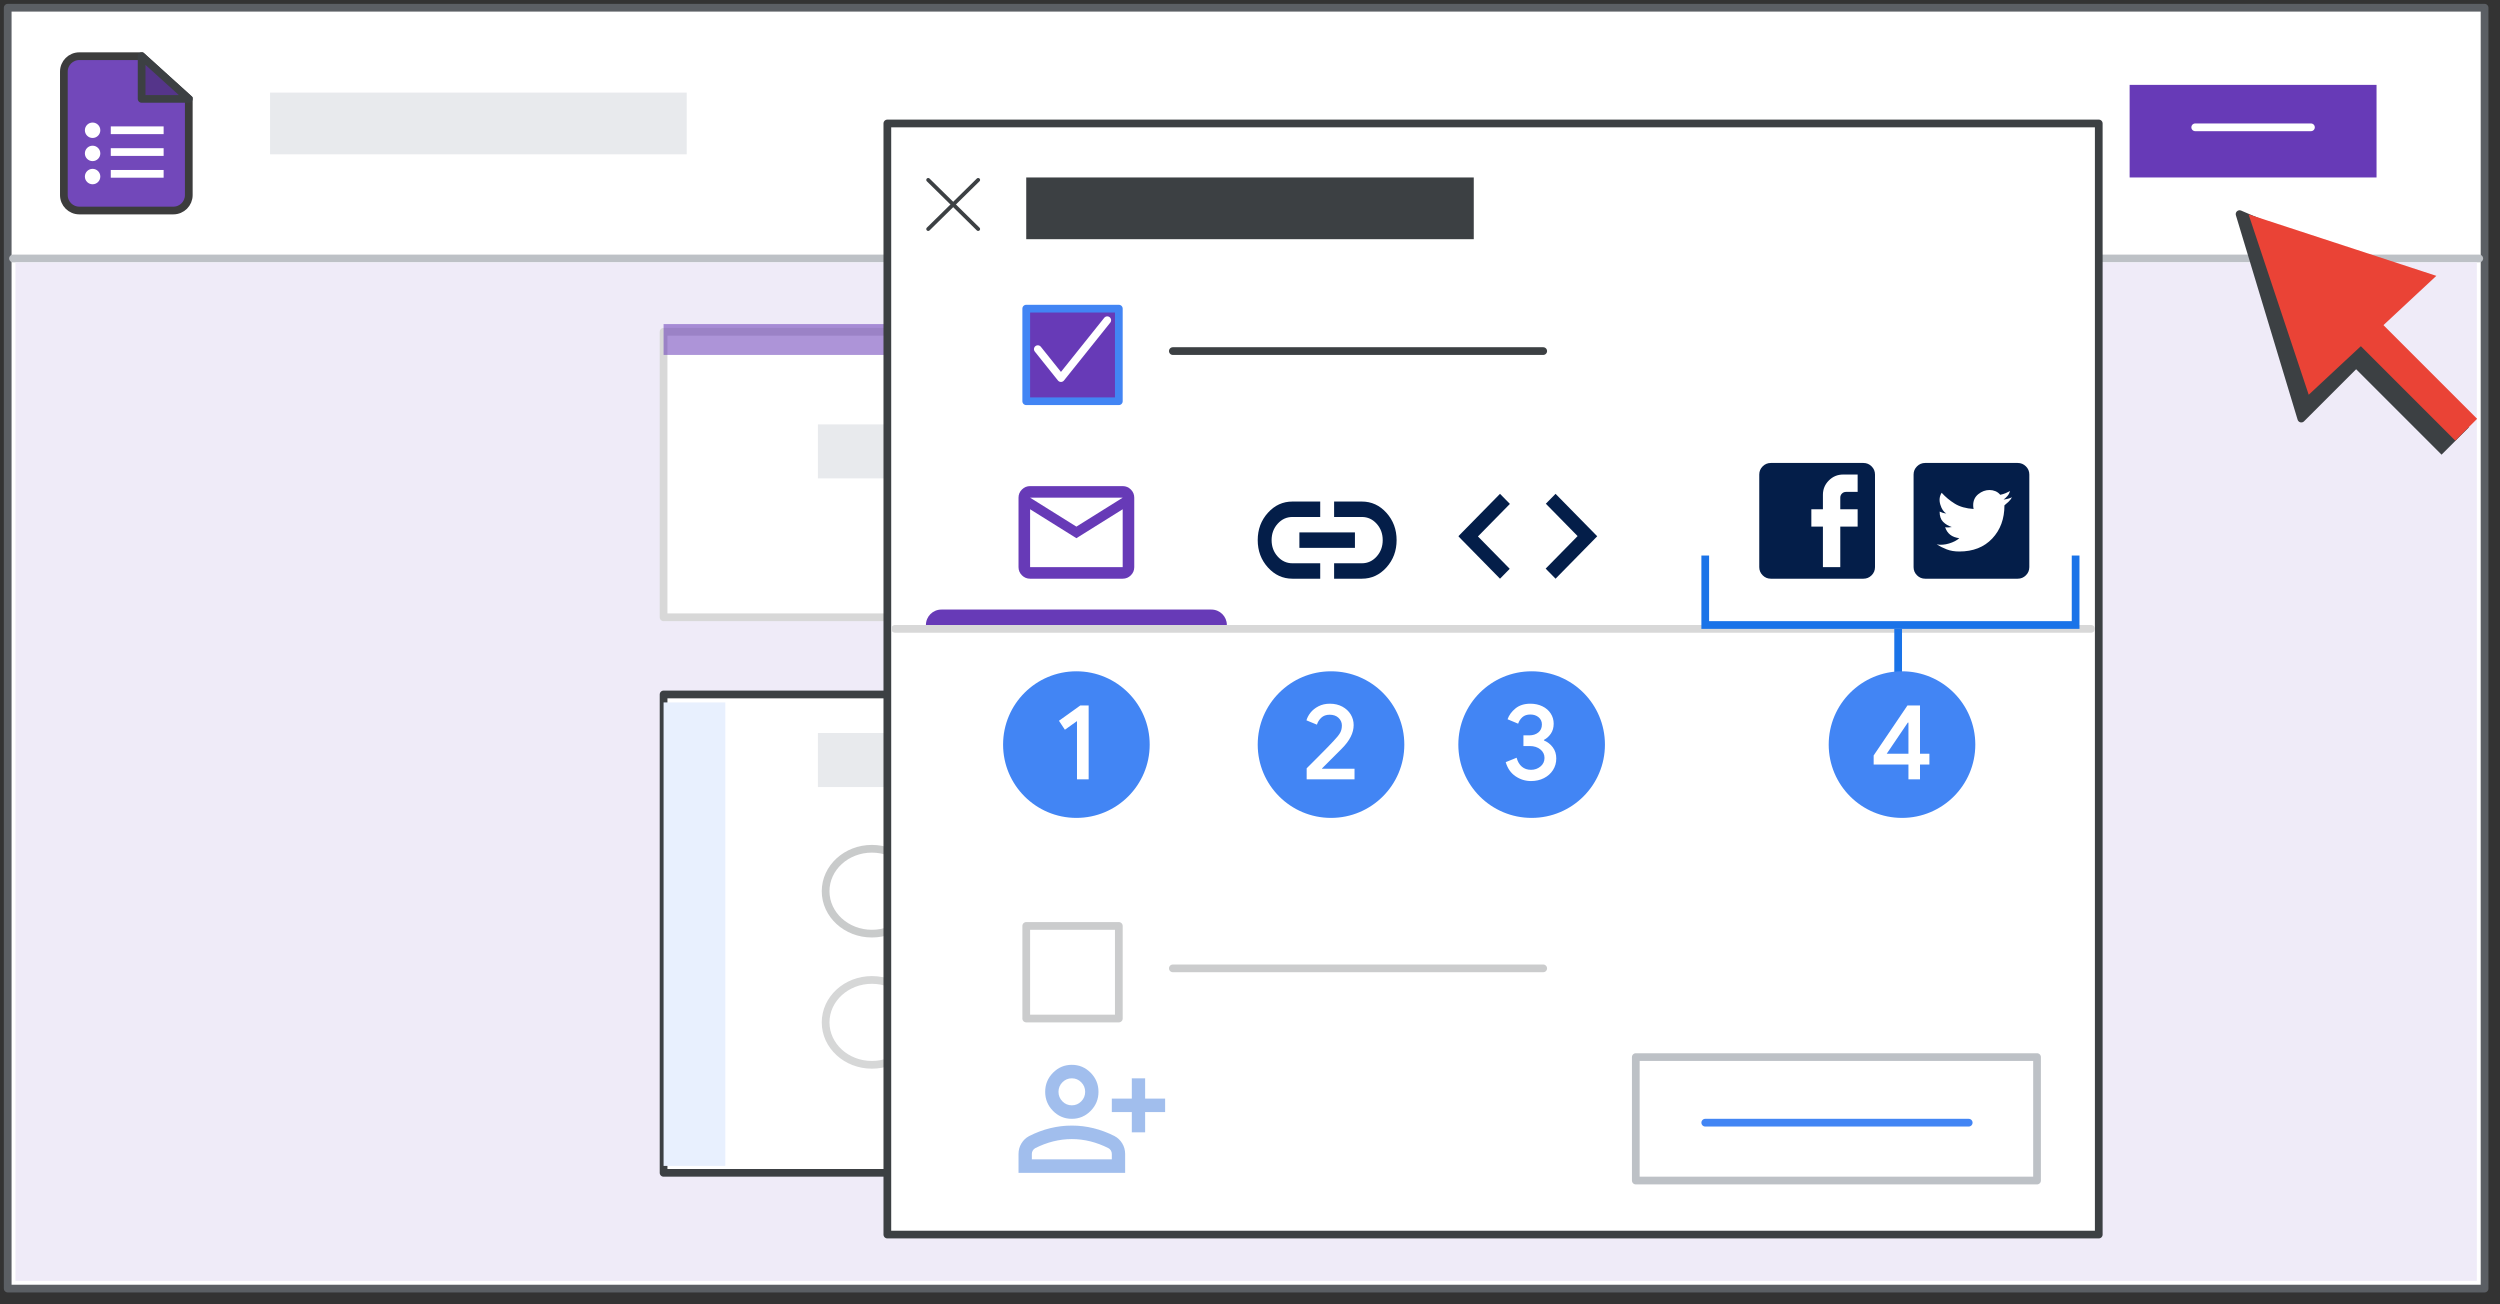 <?xml version="1.0" encoding="UTF-8"?>
<svg width="324px" height="169px" viewBox="0 0 324 169" version="1.1" xmlns="http://www.w3.org/2000/svg" xmlns:xlink="http://www.w3.org/1999/xlink">
    <rect x="0" y="0" width="324" height="169" fill="#333333" stroke="none"/>
    <title>forms-share</title>
    <g id="forms-share" stroke="none" stroke-width="1" fill="none" fill-rule="evenodd">
        <g id="Group" transform="translate(1, 1)" fill="#FFFFFF" stroke="#5B5F64" stroke-linejoin="round">
            <g id="border-copy">
                <rect x="0" y="0" width="321" height="166"></rect>
            </g>
        </g>
        <g id="Group" transform="translate(7, 6)">
            <path d="M3.277,1.283 L11.354,1.283 L11.354,1.283 L17.467,6.816 L17.467,19.283 C17.467,20.387 16.572,21.283 15.467,21.283 L3.277,21.283 C2.172,21.283 1.277,20.387 1.277,19.283 L1.277,3.283 C1.277,2.178 2.172,1.283 3.277,1.283 Z" id="Rectangle" stroke="#3C3C3C" fill="#7248BA"></path>
            <polygon id="Path-5" stroke="#3C4043" fill="#55358A" stroke-linejoin="round" transform="translate(14.411, 4.05) rotate(-90) translate(-14.411, -4.05) " points="11.644 7.106 17.177 0.993 11.644 0.993"></polygon>
            <line x1="7.857" y1="13.706" x2="13.706" y2="13.706" id="Line-11" stroke="#FFFFFF" stroke-linecap="square"></line>
            <circle id="Oval" fill="#FFFFFF" cx="5" cy="10.882" r="1"></circle>
            <circle id="Oval" fill="#FFFFFF" cx="5" cy="13.882" r="1"></circle>
            <circle id="Oval" fill="#FFFFFF" cx="5" cy="16.882" r="1"></circle>
            <line x1="7.857" y1="10.882" x2="13.706" y2="10.882" id="Line-11" stroke="#FFFFFF" stroke-linecap="square"></line>
            <line x1="7.857" y1="16.529" x2="13.706" y2="16.529" id="Line-11" stroke="#FFFFFF" stroke-linecap="square"></line>
        </g>
        <g id="UI/header-light-grey" transform="translate(35, 12)" fill="#E8EAED">
            <rect id="Rectangle" x="0" y="0" width="54" height="8"></rect>
        </g>
        <g id="Group" transform="translate(-0.5, 33)" stroke="#BDC1C6" stroke-linecap="round" stroke-linejoin="round">
            <g id="UI/line-light-grey">
                <line x1="2.189" y1="0.5" x2="321.811" y2="0.5" id="Line-5"></line>
            </g>
        </g>
        <rect id="Rectangle" fill="#EFEBF8" x="2" y="34" width="319" height="132"></rect>
        <g id="Group-2" transform="translate(86, 42)">
            <g id="UI/overlay" transform="translate(0, 1)" fill="#FFFFFF" stroke="#D8D8D8" stroke-linejoin="round">
                <rect id="Rectangle" x="0" y="0" width="169" height="37"></rect>
            </g>
            <g id="UI/overlay" transform="translate(0, 48)" fill="#FFFFFF" stroke="#3C4043" stroke-linejoin="round">
                <rect id="Rectangle" x="0" y="0" width="169" height="62"></rect>
            </g>
            <g id="UI/header-blue" opacity="0.542" fill="#673AB7">
                <rect id="Rectangle" x="0" y="0" width="169" height="4"></rect>
            </g>
            <g id="UI/header-dark-grey" transform="translate(20, 13)" fill="#E8EAED">
                <rect id="Rectangle" x="0" y="0" width="80" height="7"></rect>
            </g>
            <g id="UI/header-dark-grey" transform="translate(20, 53)" fill="#E8EAED">
                <rect id="Rectangle" x="0" y="0" width="80" height="7"></rect>
            </g>
            <g id="Group" opacity="0.213" transform="translate(21, 85)" stroke="#3C4043">
                <g transform="translate(20, 5.5)" id="UI/line-dark-grey" stroke-linecap="round" stroke-linejoin="round">
                    <g>
                        <line x1="0.392" y1="0.458" x2="57.608" y2="0.458" id="Line-5"></line>
                    </g>
                </g>
                <ellipse id="Oval" cx="6" cy="5.5" rx="6" ry="5.5"></ellipse>
            </g>
            <g id="Group" opacity="0.277" transform="translate(21, 68)" stroke="#3C4043">
                <g transform="translate(20, 5.5)" id="UI/line-dark-grey" stroke-linecap="round" stroke-linejoin="round">
                    <g>
                        <line x1="0.392" y1="0.458" x2="57.608" y2="0.458" id="Line-5"></line>
                    </g>
                </g>
                <ellipse id="Oval" cx="6" cy="5.5" rx="6" ry="5.5"></ellipse>
            </g>
        </g>
        <g id="UI/header-blue" opacity="0.542" transform="translate(115, 22)" fill="#673AB7">
            <rect id="Rectangle" x="0" y="0" width="29" height="4"></rect>
        </g>
        <g id="UI/header-blue" transform="translate(160, 22)" fill="#3C4043">
            <rect id="Rectangle" x="0" y="0" width="29" height="4"></rect>
        </g>
        <g id="UI/header-blue" transform="translate(205, 22)" fill="#3C4043">
            <rect id="Rectangle" x="0" y="0" width="29" height="4"></rect>
        </g>
        <rect id="Rectangle" fill="#673AB7" x="276" y="11" width="32" height="12"></rect>
        <line x1="284.5" y1="16.5" x2="299.5" y2="16.5" id="Line-3" stroke="#FFFFFF" stroke-linecap="round"></line>
        <g id="Group" transform="translate(281, 19)" fill-rule="nonzero">
            <g id="Group-5" transform="translate(0, -0)">
                <g id="Group" transform="translate(23.337, 23.337) rotate(-45) translate(-23.337, -23.337) translate(10.609, 3.061)">
                    <polygon id="Triangle" stroke="#3C4043" fill="#3C4043" stroke-linejoin="round" points="13.081 0 21.567 21.213 16.263 16.617 12.728 24.395 -2.27373675e-13 24.395"></polygon>
                    <g id="Group-2" transform="translate(9.546, 21.838)">
                        <polygon id="Rectangle" fill="#3C4043" points="2.48474713e-11 1.892 4.454 1.799 5 18.714 -1.33582034e-12 18.714"></polygon>
                        <rect id="Rectangle" fill="#EA4336" x="2.546" y="2.74499164e-13" width="4" height="18.686"></rect>
                    </g>
                    <polygon id="Triangle" fill="#EA4336" points="13.883 0.849 25.456 23.688 2.864 22.887"></polygon>
                </g>
            </g>
        </g>
        <rect id="Rectangle" fill="#E8F0FE" x="86" y="91.034" width="8" height="60.069"></rect>
        <g id="Group" transform="translate(115, 16)" fill="#FFFFFF" stroke="#3C4043" stroke-linejoin="round">
            <g id="UI/overlay">
                <rect id="Rectangle" x="0" y="0" width="157" height="144"></rect>
            </g>
        </g>
        <g id="Group" transform="translate(120, 23)" stroke="#3C4043" stroke-linecap="round" stroke-width="0.5">
            <g id="Icons/close">
                <line x1="0.294" y1="0.318" x2="6.769" y2="6.682" id="Line-8"></line>
                <line x1="0.294" y1="0.318" x2="6.769" y2="6.682" id="Line-8" transform="translate(3.532, 3.5) scale(-1, 1) translate(-3.532, -3.5) "></line>
            </g>
        </g>
        <g id="UI/header-dark-grey" transform="translate(133, 23)" fill="#3C4043">
            <rect id="Rectangle" x="0" y="0" width="58" height="8"></rect>
        </g>
        <g id="UI/checkbox-dark-grey" transform="translate(133, 40)" stroke-linejoin="round">
            <rect id="Rectangle" stroke="#4285F4" fill="#673AB7" x="0" y="0" width="12" height="12"></rect>
            <polyline id="Path" stroke="#FFFFFF" stroke-linecap="round" points="1.5 5.25 4.5 9 10.5 1.5"></polyline>
        </g>
        <line x1="152" y1="45.5" x2="200" y2="45.5" id="Line" stroke="#3C4043" stroke-linecap="round"></line>
        <g id="Group-3" opacity="0.267" transform="translate(133, 120)" stroke="#3C4043">
            <g id="Group" fill="#FFFFFF" stroke-linejoin="round">
                <g id="Rectangle">
                    <rect x="0" y="0" width="12" height="12"></rect>
                </g>
            </g>
            <line x1="19" y1="5.5" x2="67" y2="5.5" id="Line" stroke-linecap="round"></line>
        </g>
        <g id="post_facebook_BASELINE_P900_24dp" transform="translate(228, 60)" fill="#041E49" fill-rule="nonzero">
            <path d="M1.5,15 C1.087,15 0.734,14.853 0.441,14.559 C0.147,14.266 0,13.912 0,13.5 L0,1.5 C0,1.087 0.147,0.734 0.441,0.441 C0.734,0.147 1.087,0 1.5,0 L13.5,0 C13.912,0 14.266,0.147 14.559,0.441 C14.853,0.734 15,1.087 15,1.5 L15,13.5 C15,13.912 14.853,14.266 14.559,14.559 C14.266,14.853 13.912,15 13.5,15 L1.5,15 Z M8.25,13.5 L10.5,13.5 L10.5,8.25 L12.75,8.25 L12.75,6 L10.5,6 L10.5,4.5 C10.5,4.287 10.572,4.109 10.716,3.966 C10.859,3.822 11.037,3.75 11.25,3.75 L12.75,3.75 L12.75,1.5 L10.875,1.5 C10.15,1.5 9.531,1.756 9.019,2.269 C8.506,2.781 8.25,3.4 8.25,4.125 L8.25,6 L6.75,6 L6.75,8.25 L8.25,8.25 L8.25,13.5 Z" id="Shape"></path>
        </g>
        <g id="code_BASELINE_P900_24dp" transform="translate(189, 64)" fill="#041E49" fill-rule="nonzero">
            <path d="M12.6,11 L11.318,9.694 L15.457,5.477 L11.34,1.283 L12.6,0 L18,5.5 L12.6,11 Z M5.4,11 L0,5.5 L5.4,0 L6.683,1.306 L2.542,5.523 L6.66,9.717 L5.4,11 Z" id="Shape"></path>
        </g>
        <g id="person_add_BASELINE_P600_24dp" opacity="0.386" transform="translate(132, 138)" fill="#0B57D0" fill-rule="nonzero">
            <path d="M14.682,8.75 L14.682,6.125 L12.091,6.125 L12.091,4.375 L14.682,4.375 L14.682,1.75 L16.409,1.75 L16.409,4.375 L19,4.375 L19,6.125 L16.409,6.125 L16.409,8.75 L14.682,8.75 Z M6.909,7 C5.959,7 5.146,6.657 4.469,5.972 C3.793,5.286 3.455,4.463 3.455,3.5 C3.455,2.538 3.793,1.714 4.469,1.028 C5.146,0.343 5.959,0 6.909,0 C7.859,0 8.672,0.343 9.349,1.028 C10.025,1.714 10.364,2.538 10.364,3.5 C10.364,4.463 10.025,5.286 9.349,5.972 C8.672,6.657 7.859,7 6.909,7 Z M0,14 L0,11.55 C0,11.054 0.126,10.598 0.378,10.183 C0.63,9.767 0.964,9.45 1.382,9.231 C2.274,8.779 3.181,8.44 4.102,8.214 C5.023,7.988 5.959,7.875 6.909,7.875 C7.859,7.875 8.795,7.988 9.716,8.214 C10.637,8.44 11.544,8.779 12.436,9.231 C12.854,9.45 13.188,9.767 13.44,10.183 C13.692,10.598 13.818,11.054 13.818,11.55 L13.818,14 L0,14 Z M1.727,12.25 L12.091,12.25 L12.091,11.55 C12.091,11.39 12.051,11.244 11.972,11.113 C11.893,10.981 11.789,10.879 11.659,10.806 C10.882,10.412 10.097,10.117 9.306,9.92 C8.514,9.723 7.715,9.625 6.909,9.625 C6.103,9.625 5.304,9.723 4.513,9.92 C3.721,10.117 2.936,10.412 2.159,10.806 C2.03,10.879 1.925,10.981 1.846,11.113 C1.767,11.244 1.727,11.39 1.727,11.55 L1.727,12.25 Z M6.909,5.25 C7.384,5.25 7.791,5.079 8.129,4.736 C8.467,4.393 8.636,3.981 8.636,3.5 C8.636,3.019 8.467,2.607 8.129,2.264 C7.791,1.921 7.384,1.75 6.909,1.75 C6.434,1.75 6.027,1.921 5.689,2.264 C5.351,2.607 5.182,3.019 5.182,3.5 C5.182,3.981 5.351,4.393 5.689,4.736 C6.027,5.079 6.434,5.25 6.909,5.25 Z" id="Shape"></path>
        </g>
        <g id="insert_link_BASELINE_P900_24dp" transform="translate(163, 65)" fill="#041E49" fill-rule="nonzero">
            <path d="M8.1,10 L4.5,10 C3.255,10 2.194,9.512 1.316,8.537 C0.439,7.562 0,6.383 0,5 C0,3.617 0.439,2.438 1.316,1.462 C2.194,0.487 3.255,0 4.5,0 L8.1,0 L8.1,2 L4.5,2 C3.75,2 3.112,2.292 2.587,2.875 C2.062,3.458 1.8,4.167 1.8,5 C1.8,5.833 2.062,6.542 2.587,7.125 C3.112,7.708 3.75,8 4.5,8 L8.1,8 L8.1,10 Z M5.4,6 L5.4,4 L12.6,4 L12.6,6 L5.4,6 Z M9.9,10 L9.9,8 L13.5,8 C14.25,8 14.887,7.708 15.412,7.125 C15.938,6.542 16.2,5.833 16.2,5 C16.2,4.167 15.938,3.458 15.412,2.875 C14.887,2.292 14.25,2 13.5,2 L9.9,2 L9.9,0 L13.5,0 C14.745,0 15.806,0.487 16.684,1.462 C17.561,2.438 18,3.617 18,5 C18,6.383 17.561,7.562 16.684,8.537 C15.806,9.512 14.745,10 13.5,10 L9.9,10 Z" id="Shape"></path>
        </g>
        <g id="email_BASELINE_P900_24dp" transform="translate(132, 63)" fill="#673AB7" fill-rule="nonzero">
            <path d="M1.5,12 C1.087,12 0.734,11.853 0.441,11.559 C0.147,11.266 0,10.912 0,10.5 L0,1.5 C0,1.087 0.147,0.734 0.441,0.441 C0.734,0.147 1.087,0 1.5,0 L13.5,0 C13.912,0 14.266,0.147 14.559,0.441 C14.853,0.734 15,1.087 15,1.5 L15,10.5 C15,10.912 14.853,11.266 14.559,11.559 C14.266,11.853 13.912,12 13.5,12 L1.5,12 Z M7.5,6.75 L1.5,3 L1.5,10.5 C1.5,10.5 1.5,10.5 1.5,10.5 C1.5,10.5 1.5,10.5 1.5,10.5 L13.5,10.5 C13.5,10.5 13.5,10.5 13.5,10.5 C13.5,10.5 13.5,10.5 13.5,10.5 L13.5,3 L7.5,6.75 Z M7.5,5.25 L13.5,1.5 L1.5,1.5 L7.5,5.25 Z M1.5,3 L1.5,1.5 L1.5,3 L1.5,10.5 C1.5,10.5 1.5,10.5 1.5,10.5 C1.5,10.5 1.5,10.5 1.5,10.5 C1.5,10.5 1.5,10.5 1.5,10.5 C1.5,10.5 1.5,10.5 1.5,10.5 L1.5,3 Z" id="Shape"></path>
        </g>
        <g id="post_twitter_BASELINE_P900_24dp" transform="translate(248, 60)" fill="#041E49" fill-rule="nonzero">
            <path d="M1.5,15 C1.087,15 0.734,14.853 0.441,14.559 C0.147,14.266 0,13.912 0,13.5 L0,1.5 C0,1.087 0.147,0.734 0.441,0.441 C0.734,0.147 1.087,0 1.5,0 L13.5,0 C13.912,0 14.266,0.147 14.559,0.441 C14.853,0.734 15,1.087 15,1.5 L15,13.5 C15,13.912 14.853,14.266 14.559,14.559 C14.266,14.853 13.912,15 13.5,15 L1.5,15 Z M5.925,11.475 C7.713,11.475 9.134,10.916 10.191,9.797 C11.247,8.678 11.775,7.244 11.775,5.494 C11.963,5.344 12.147,5.181 12.328,5.006 C12.509,4.831 12.65,4.644 12.75,4.444 C12.6,4.519 12.434,4.581 12.253,4.631 C12.072,4.681 11.875,4.719 11.662,4.744 C11.85,4.606 12.019,4.45 12.169,4.275 C12.319,4.1 12.431,3.888 12.506,3.638 C12.319,3.737 12.122,3.831 11.916,3.919 C11.709,4.006 11.481,4.075 11.231,4.125 C11.056,3.913 10.847,3.756 10.603,3.656 C10.359,3.556 10.106,3.506 9.844,3.506 C9.319,3.506 8.834,3.684 8.391,4.041 C7.947,4.397 7.725,4.875 7.725,5.475 C7.725,5.55 7.728,5.628 7.734,5.709 C7.741,5.791 7.756,5.875 7.781,5.963 C6.794,5.9 5.981,5.672 5.344,5.278 C4.706,4.884 4.138,4.412 3.638,3.862 C3.35,4.325 3.294,4.841 3.469,5.409 C3.644,5.978 3.9,6.356 4.237,6.544 C4.062,6.531 3.909,6.503 3.778,6.459 C3.647,6.416 3.513,6.362 3.375,6.3 C3.375,6.888 3.525,7.331 3.825,7.631 C4.125,7.931 4.5,8.156 4.95,8.306 C4.812,8.331 4.669,8.347 4.519,8.353 C4.369,8.359 4.225,8.35 4.088,8.325 C4.225,8.738 4.444,9.062 4.744,9.3 C5.044,9.537 5.438,9.688 5.925,9.75 C5.6,10.037 5.159,10.266 4.603,10.434 C4.047,10.603 3.513,10.644 3,10.556 C3.4,10.806 3.834,11.022 4.303,11.203 C4.772,11.384 5.312,11.475 5.925,11.475 Z" id="Shape"></path>
        </g>
        <g id="UI/header-blue" transform="translate(120, 79)" fill="#673AB7">
            <path d="M2,0 L37,0 C38.105,-2.02906125e-16 39,0.895 39,2 L39,2 L39,2 L0,2 C-1.3527075e-16,0.895 0.895,2.02906125e-16 2,0 Z" id="Rectangle"></path>
        </g>
        <line x1="116" y1="81.5" x2="271" y2="81.5" id="Line" stroke="#D8D8D8" stroke-linecap="round"></line>
        <g id="1" transform="translate(130, 87)">
            <circle id="Oval" fill="#4285F4" cx="9.5" cy="9.5" r="9.5"></circle>
            <polygon fill="#FFFFFF" fill-rule="nonzero" points="11.09 14 11.09 4.424 10.012 4.424 7.24 6.412 8.01 7.574 9.578 6.454 9.578 14"></polygon>
        </g>
        <g id="2" transform="translate(163, 87)">
            <circle id="Oval" fill="#4285F4" cx="9.5" cy="9.5" r="9.5"></circle>
            <path d="M12.546,14 L12.546,12.628 L8.346,12.628 L8.332,12.586 C8.603,12.306 8.999,11.909 9.522,11.396 C9.727,11.191 9.925,10.994 10.114,10.805 L10.908,10.01 C11.925,8.993 12.434,7.98 12.434,6.972 C12.434,6.468 12.306,6.006 12.049,5.586 C11.793,5.166 11.431,4.83 10.964,4.578 C10.498,4.326 9.961,4.2 9.354,4.2 C8.794,4.2 8.3,4.312 7.87,4.536 C7.441,4.76 7.098,5.035 6.841,5.362 C6.585,5.689 6.41,6.02 6.316,6.356 L6.316,6.356 L7.674,6.916 C7.777,6.571 7.966,6.27 8.241,6.013 C8.517,5.756 8.878,5.628 9.326,5.628 C9.812,5.628 10.197,5.766 10.481,6.041 C10.766,6.316 10.908,6.641 10.908,7.014 C10.908,7.378 10.834,7.695 10.684,7.966 C10.535,8.237 10.255,8.587 9.844,9.016 C9.52,9.375 8.798,10.116 7.678,11.239 L6.587,12.33 L6.587,12.33 L6.344,12.572 L6.344,14 L12.546,14 Z" fill="#FFFFFF" fill-rule="nonzero"></path>
        </g>
        <g id="3" transform="translate(189, 87)">
            <circle id="Oval" fill="#4285F4" cx="9.5" cy="9.5" r="9.5"></circle>
            <path d="M9.417,14.224 C10.043,14.224 10.602,14.098 11.097,13.846 C11.592,13.594 11.982,13.246 12.266,12.803 C12.551,12.36 12.693,11.858 12.693,11.298 C12.693,10.738 12.544,10.257 12.245,9.856 C11.947,9.455 11.564,9.156 11.097,8.96 L11.097,8.96 L11.097,8.89 C11.452,8.703 11.751,8.433 11.993,8.078 C12.236,7.723 12.357,7.294 12.357,6.79 C12.357,6.305 12.229,5.864 11.972,5.467 C11.716,5.07 11.356,4.76 10.894,4.536 C10.432,4.312 9.912,4.2 9.333,4.2 C8.549,4.2 7.907,4.403 7.408,4.809 C6.909,5.215 6.566,5.684 6.379,6.216 L6.379,6.216 L7.751,6.79 C7.863,6.454 8.047,6.172 8.304,5.943 C8.561,5.714 8.904,5.6 9.333,5.6 C9.762,5.6 10.12,5.719 10.404,5.957 C10.689,6.195 10.831,6.505 10.831,6.888 C10.831,7.336 10.675,7.684 10.362,7.931 C10.05,8.178 9.66,8.302 9.193,8.302 L9.193,8.302 L8.437,8.302 L8.437,9.688 L9.263,9.688 C9.814,9.688 10.269,9.833 10.628,10.122 C10.988,10.411 11.167,10.78 11.167,11.228 C11.167,11.676 10.995,12.045 10.649,12.334 C10.304,12.623 9.893,12.768 9.417,12.768 C8.95,12.768 8.556,12.633 8.234,12.362 C7.912,12.091 7.686,11.704 7.555,11.2 L7.555,11.2 L6.141,11.774 C6.375,12.577 6.797,13.186 7.408,13.601 C8.02,14.016 8.689,14.224 9.417,14.224 Z" fill="#FFFFFF" fill-rule="nonzero"></path>
        </g>
        <g id="Group" transform="translate(212, 137)">
            <rect id="Rectangle" stroke="#BDC1C6" fill="#FFFFFF" fill-rule="nonzero" stroke-linejoin="round" x="0" y="0" width="52" height="16"></rect>
            <line x1="9" y1="8.5" x2="43.145" y2="8.5" id="Line" stroke="#4285F4" stroke-linecap="round"></line>
        </g>
        <polyline id="Path-2" stroke="#1A73E8" transform="translate(245, 76.5) scale(-1, -1) rotate(90) translate(-245, -76.5) " points="249.5 52.5 240.5 52.5 240.5 100.5 249.5 100.5"></polyline>
        <line x1="246" y1="82" x2="246" y2="92" id="Line-2" stroke="#1A73E8" stroke-linecap="square"></line>
        <g id="4" transform="translate(237, 87)">
            <circle id="Oval" fill="#4285F4" cx="9.5" cy="9.5" r="9.5"></circle>
            <path d="M11.832,14 L11.832,12.082 L13.05,12.082 L13.05,10.682 L11.832,10.682 L11.832,4.424 L10.208,4.424 L5.826,10.906 L5.826,12.082 L10.334,12.082 L10.334,14 L11.832,14 Z M10.334,10.682 L7.52,10.682 L10.25,6.65 L10.334,6.65 L10.334,10.682 Z" fill="#FFFFFF" fill-rule="nonzero"></path>
        </g>
    </g>
</svg>